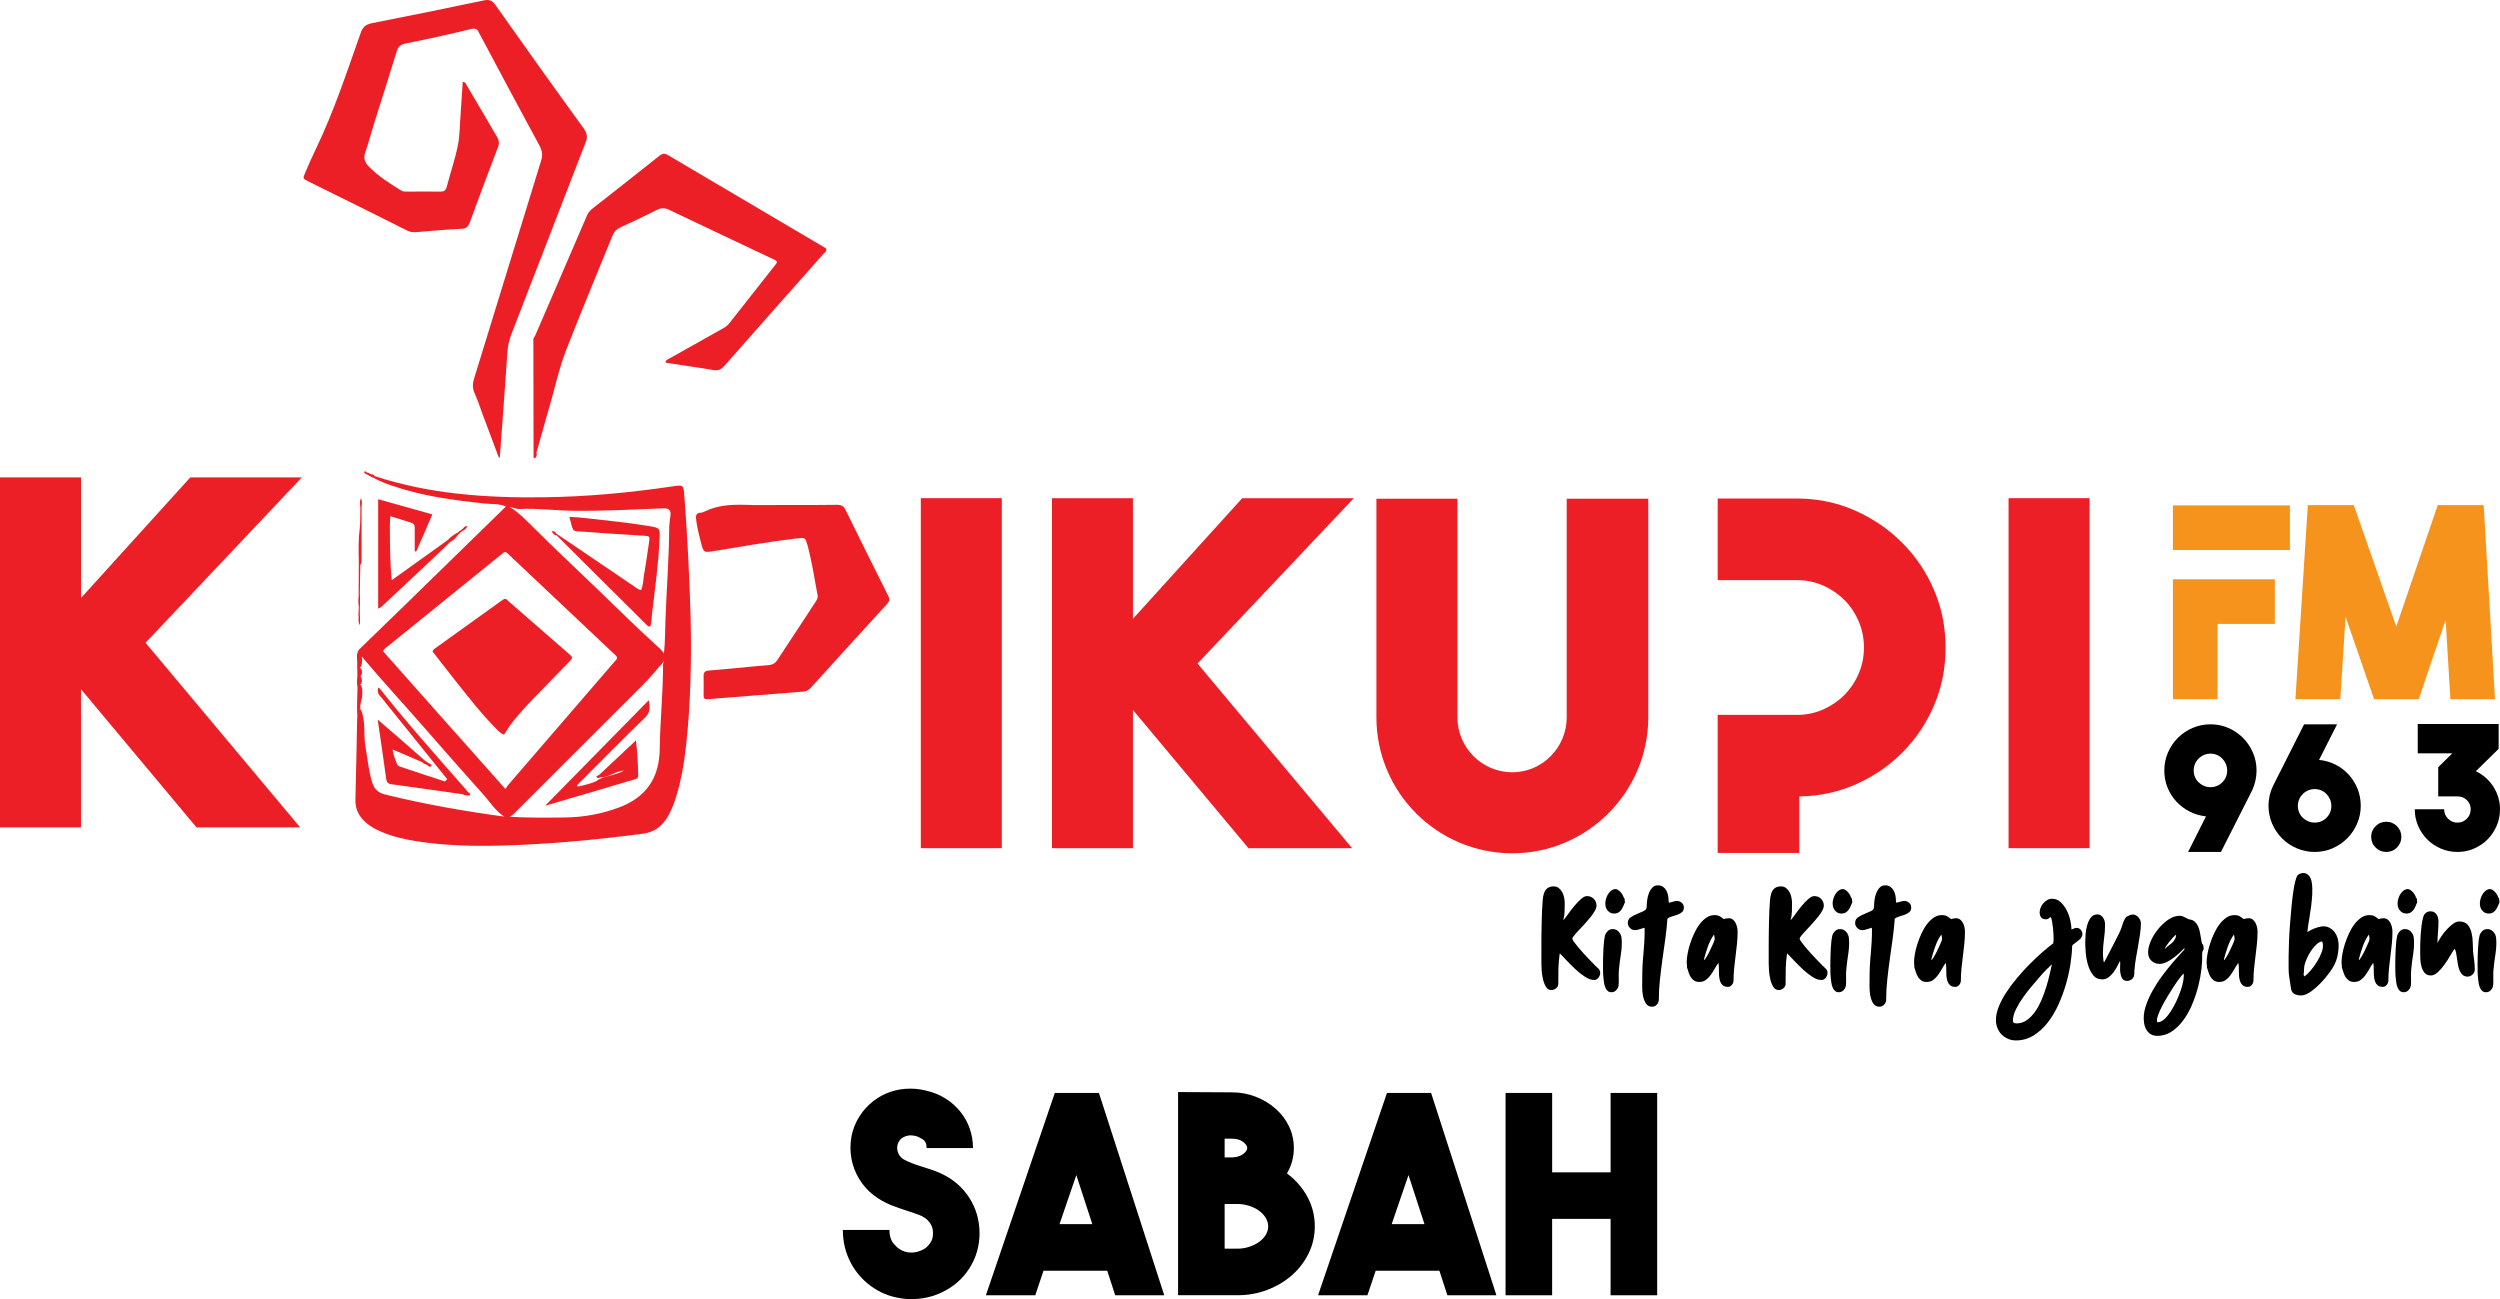 <?xml version="1.0" encoding="utf-8"?>
<!-- Generator: Adobe Illustrator 27.0.1, SVG Export Plug-In . SVG Version: 6.00 Build 0)  -->
<svg version="1.1" id="Layer_1" xmlns="http://www.w3.org/2000/svg" xmlns:xlink="http://www.w3.org/1999/xlink" x="0px" y="0px"
	 viewBox="0 0 1080 561.22" style="enable-background:new 0 0 1080 561.22;" xml:space="preserve">
<style type="text/css">
	.st0{fill:#EC1F26;}
	.st1{fill:#F6931C;}
</style>
<g>
	<g>
		<g>
			<g>
				<g>
					<path class="st0" d="M252.24,55.59c-12.84-17.67-25.52-35.49-38.13-53.31c-1.36-1.96-2.64-2.64-5.06-2.11
						c-16.16,3.4-32.32,6.72-48.55,9.89c-2.49,0.53-3.78,1.59-4.68,4.15c-5.96,16.84-11.55,33.9-19.33,50.06
						c-1.66,3.4-3.17,6.95-4.68,10.42c-1.06,2.42-0.98,2.49,1.28,3.62c14.19,7.02,28.39,14.04,42.51,21.14
						c1.36,0.76,2.72,0.98,4.3,0.83c6.42-0.53,12.84-1.13,19.33-1.43c2.04-0.08,3.02-0.76,3.7-2.72c4-10.87,8-21.67,12.16-32.47
						c0.68-1.74,0.53-3.02-0.38-4.53c-4.38-7.4-8.61-14.8-12.99-22.12c-0.38-0.6-0.53-1.59-1.81-1.66c-0.3,4.53-0.6,9.14-0.91,13.67
						c-0.38,4.61-0.3,9.29-1.21,13.82c-1.21,6.04-3.25,11.85-4.76,17.74c-0.38,1.59-1.06,2.19-2.79,2.19c-4.83-0.08-9.74,0-14.57,0
						c-0.83,0-1.59,0-2.34-0.45c-4.98-3.1-9.97-6.19-14.12-10.5c-1.66-1.74-2.27-3.55-1.43-5.96c1.43-4.15,2.57-8.46,3.85-12.61
						c3.25-10.34,6.57-20.69,9.74-31.03c0.6-2.04,1.59-2.94,3.7-3.4c9.51-1.89,18.95-4,28.39-6.27c1.96-0.45,2.87,0,3.47,1.66
						c0.23,0.38,0.45,0.83,0.68,1.21c8.46,15.86,16.91,31.79,25.52,47.64c1.13,2.11,1.36,3.93,0.68,6.19
						c-9.66,31.33-19.25,62.67-28.92,94c-0.76,2.27-0.91,4.38,0.15,6.64c1.28,2.87,2.27,5.81,3.32,8.76
						c2.42,6.42,4.76,12.76,7.17,19.1c0.3-0.08,0.53-0.08,0.38-0.3c0.3-4.3,0.68-8.68,0.98-12.99c0.83-10.95,1.59-21.9,2.34-32.84
						c0.23-2.57,0.83-4.98,1.74-7.4c10.72-27.56,21.29-55.12,32.01-82.68C253.9,59.29,253.67,57.63,252.24,55.59z"/>
				</g>
				<g>
					<path class="st0" d="M356.96,107.46c-0.08-0.08-0.15-0.15-0.23-0.23c-22.8-13.44-45.6-26.88-68.33-40.32
						c-1.51-0.83-2.42-0.53-3.62,0.45C275.19,75,265.6,82.55,255.94,90.1c-1.06,0.83-1.81,1.74-2.34,2.94
						c-7.47,17.44-15.03,34.81-22.5,52.17c-1.06,1.06-0.6,2.42-0.68,3.55c0,16.08,0.08,32.09,0.08,48.17c0,0.38-0.15,0.98,0.53,1.06
						c0.68-0.53,0.98-1.21,0.83-2.11c-0.08-0.08-0.08-0.15-0.15-0.23c2.19-7.7,4.3-15.4,6.49-22.95c1.96-7.1,3.62-14.35,6.27-21.22
						c6.49-16.69,13.44-33.15,20.16-49.76c0.68-1.59,1.59-2.64,3.17-3.4c5.36-2.42,10.72-4.98,15.93-7.63c1.96-0.98,3.4-0.98,5.44,0
						c14.57,7.02,29.22,13.82,43.79,20.76c0.91,0.45,1.96,0.76,2.64,1.51c0.08,0.6-0.23,0.91-0.53,1.28
						c-6.72,8.53-13.44,17.06-20.16,25.6c-0.83,0.98-1.89,1.66-3.02,2.27c-7.25,4.08-14.5,8.15-21.75,12.23
						c-0.91,0.53-2.11,0.83-2.72,1.96c0.23,0.23,0.38,0.45,0.53,0.45c6.8,1.06,13.52,1.96,20.24,3.1c2.11,0.38,3.4-0.23,4.76-1.81
						c14.19-16.16,28.47-32.24,42.74-48.32C356.28,109.13,357.19,108.6,356.96,107.46z"/>
				</g>
			</g>
			<g>
				<g>
					<path class="st0" d="M383.69,257.34c-6.19-12.31-12.31-24.61-18.35-36.92c-0.83-1.74-1.81-2.34-3.7-2.34
						c-8,0.15-15.93,0.08-23.93,0.08c-5.36,0-10.65,0.15-15.86-0.08c-5.96-0.15-11.78,0.15-17.21,2.79c-0.6,0.3-1.28,0.6-1.96,0.6
						c-1.96,0.15-2.19,1.28-1.96,2.87c0.38,3.25,1.13,6.34,1.96,9.51c1.28,5.06,1.21,4.98,6.49,4.08c11.7-1.89,23.41-4,35.26-5.36
						c3.47-0.38,3.47-0.38,4.45,3.1c1.89,7.02,2.94,14.19,4.3,21.37c0.3,1.36-0.38,2.19-0.98,3.17
						c-5.44,8.31-10.95,16.61-16.38,24.92c-0.91,1.36-2.04,2.04-3.62,2.19c-3.4,0.23-6.72,0.6-10.04,0.91
						c-5.29,0.45-10.57,1.06-15.86,1.43c-1.74,0.15-2.42,0.76-2.34,2.57c0.08,2.72,0,5.51,0,8.31c0,1.21,0.45,1.59,1.66,1.51
						c2.87-0.23,5.74-0.45,8.61-0.68c10.8-0.83,21.67-1.74,32.47-2.57c1.43-0.08,2.57-0.53,3.55-1.66
						c10.95-12.08,21.9-24.16,32.92-36.17C384.29,259.76,384.44,258.85,383.69,257.34z"/>
				</g>
				<g>
					<path class="st0" d="M179.83,238.24c2.27-5.21,4.53-10.5,6.95-16.01c-7.93-2.19-15.55-4.38-23.41-6.57c0,16.01,0,31.49,0,47.27
						c1.21-0.38,1.81-1.21,2.57-1.89c4.3-4,8.61-8,12.91-12.08c5.29-4.91,10.42-9.89,15.63-14.8c1.43-0.76,2.57-1.89,3.47-3.25
						c0,0,0,0,0-0.08c0,0.08,0,0.08,0,0.15c0.23-0.15,0.38-0.38,0.6-0.53c0,0,0-0.08-0.08-0.08c0,0,0,0,0.08,0
						c0.23-0.23,0.45-0.38,0.68-0.6v0.08c0.3-0.23,0.53-0.38,0.68-0.6v-0.08l0.08,0.08c0.83-0.45,1.66-0.83,1.81-2.04
						c-0.98,0.15-1.51,0.53-1.81,1.21h-0.08l0,0c-0.3,0.08-0.6,0.23-0.68,0.68c-0.53,0.08-0.98,0.45-1.28,0.83l0,0
						c-1.66,0.91-3.25,1.89-4.45,3.32l0,0l0,0c-8.08,5.74-16.08,11.48-24.24,17.37c-0.76-4.53-1.13-25.37-0.6-27.63
						c2.64,0.83,5.29,1.66,7.93,2.49c2.57,0.83,2.57,0.83,2.57,3.62c0,3.02,0,6.04,0,9.06C179.37,238.16,179.6,238.24,179.83,238.24
						z M198.1,230.08c0,0,0,0.08,0.08,0.08l0,0C198.1,230.16,198.1,230.08,198.1,230.08L198.1,230.08z"/>
				</g>
				<g>
					<path class="st0" d="M154.99,261.8C154.99,261.8,154.99,261.87,154.99,261.8C154.99,261.87,154.91,261.87,154.99,261.8
						c-0.08,1.43-0.08,2.87-0.15,4.3h0.08c0.08,1.36-0.3,2.72,0.6,4c0-1.36,0-2.72,0-4.08l-0.08-0.08c0-1.28,0-2.72,0-4
						c0-0.08,0.08-0.08,0.08-0.15c0-1.59,0-3.25,0-4.83h-0.08c0.08-4.3,0.15-8.61,0.23-12.99l0,0c0.53-0.6,0.53-1.28,0.53-1.96
						c0-7.7,0-15.4,0-23.1c0.08-1.21,0.38-2.42-0.3-3.62c-0.6,1.21-0.3,2.42-0.3,3.62h0.08v0.08c-0.08,3.17,0.08,6.42-0.3,9.59
						c-0.6,4.45-0.45,8.91-0.38,13.36c0,5.06,0,9.97-0.08,15.03l0.08,0.08C154.76,258.7,154.76,260.21,154.99,261.8z"/>
				</g>
				<g>
					<path class="st0" d="M295.65,214.38c-0.38-4.98-0.3-4.98-5.36-4.23c-18.42,2.72-36.92,4.45-55.57,4.68
						c-24.69,0.3-49.15-1.36-72.86-9.14c0,0,0,0-0.08,0l0.08-0.08c-0.53-0.68-1.28-0.76-2.04-0.91l0,0
						c-0.38-0.45-0.91-0.53-1.36-0.53l-0.08-0.08c-0.23-0.38-0.83-0.76-0.98-0.23c-0.23,0.6,0.53,0.83,1.06,1.06
						c0.45,0.23,0.91,0.45,1.36,0.76v-0.08c0.45,0.3,0.83,0.76,1.43,0.68v0.08c2.72,1.51,5.66,2.64,8.61,3.62
						c12.84,4.38,26.2,6.12,39.64,7.55c3.02,0.3,6.19,0,9.06,1.28c-14.65,14.27-29.22,28.54-43.87,42.81
						c-6.49,6.34-13.06,12.68-19.63,19.03c-1.51,2.11-0.53,4.61-0.76,6.95c0.08,1.36,0.08,2.79,0.08,4.15
						c-0.15,1.59-0.23,3.25,0,4.83c0.08,0,0.08-0.08,0.15-0.08c0,0,0,0.08-0.08,0.08c-0.08,4.38-0.38,8.76-0.08,13.14
						c0.08-0.08,0.08-0.08,0.08-0.15c-0.08,0.15-0.08,0.23-0.15,0.38c-0.23,11.78-0.45,23.56-0.76,35.34
						c-0.15,4.23,1.59,7.63,4.76,10.27c1.89,1.59,4,2.72,6.27,3.7c4.83,2.11,9.89,3.25,15.03,4.08c12.16,1.96,24.39,2.27,36.62,1.96
						c20.61-0.53,41.07-2.49,61.46-5.13c5.36-0.76,8.61-3.47,11.02-7.78c1.28-2.27,2.19-4.61,3.02-7.02
						c2.49-7.63,3.78-15.48,4.68-23.41c1.96-18.12,2.34-36.39,1.96-54.67C297.84,249.64,297.01,232.05,295.65,214.38z
						 M167.75,279.01c16.08-13.06,32.16-26.05,48.25-39.04c2.57-2.11,2.11-1.96,4.38,0.15c14.72,13.89,29.45,27.79,44.09,41.6
						c0.53,0.45,0.98,0.98,1.51,1.43c0.76,0.68,0.76,1.36,0.08,2.04c-0.23,0.23-0.45,0.53-0.68,0.76
						c-15.33,17.74-30.65,35.49-45.98,53.31c-0.3,0.38-0.53,0.83-1.06,1.59c-17.97-20.24-35.49-39.87-52.85-59.5
						C166.01,280.07,166.99,279.61,167.75,279.01z M166.46,343.26c-3.1-0.76-4.76-2.34-5.66-5.21c-1.59-5.13-2.04-10.42-2.94-15.63
						c-0.91-5.21,0.23-10.65-1.89-15.7c-0.23-0.3-0.53-0.45-0.98-0.45l-0.08,0.08v-0.08c0.23,0,0.45,0,0.68,0
						c0.08-0.53,0.08-1.06,0.08-1.59c0.23-0.91,0.23-1.81,0.6-2.72c0.3-1.89,0.53-3.85-0.23-5.74c-0.15-0.23-0.3-0.38-0.45-0.45
						c0.98-0.91,0.83-1.96,0.53-3.02c-0.15-0.23-0.23-0.45-0.38-0.6c0.98-1.36,0.91-2.57-0.3-3.85c0.15-0.08,0.3-0.15,0.45-0.3
						c0.76-1.43,0.53-2.94,0.38-4.38c9.29,11.02,19.1,21.59,28.54,32.47c8,9.14,16.01,18.27,24.09,27.26
						c2.94,3.25,5.21,7.1,8.99,9.44C200.59,350.44,183.38,347.42,166.46,343.26z M285,323.63c-0.15,12.38-5.81,20.76-17.44,25.14
						c-7.63,2.87-15.55,4.3-23.71,4.38c-7.85,0.08-15.78,0.15-23.63-0.3c1.36-0.68,2.27-1.89,3.32-2.87
						c17.82-17.74,35.64-35.64,53.46-53.38c3.32-3.25,6.27-6.8,9.29-10.27c0.15-0.3,0.3-0.6,0.53-0.91
						c-0.15,0.6-0.38,1.21-0.38,1.89C286.44,299.47,285.16,311.55,285,323.63z M289.61,222.84c-0.23,1.96-0.53,3.93-0.53,5.89
						c-0.08,12.91-1.13,25.82-1.59,38.73c-0.15,4.98-0.15,9.97-0.68,14.87c-0.68-1.21-1.74-2.19-2.72-3.02
						c-8.83-8-17.29-16.38-25.82-24.61c-9.14-8.83-18.42-17.44-27.41-26.43c-3.32-3.25-6.64-6.8-10.8-9.36
						c1.51,0.3,2.94,1.06,4.61,0.98c7.63-0.38,15.18,0.68,22.8,0.76c13.06,0.15,26.05-0.53,39.11-1.06
						C289.23,219.51,289.91,220.57,289.61,222.84z"/>
				</g>
				<g>
					<path class="st0" d="M245.59,286.18c2.04-2.04,2.04-2.11-0.08-3.93c-8.38-7.32-16.84-14.72-25.29-22.05
						c-2.11-1.81-1.59-2.11-4.23-0.23c-9.21,6.57-18.35,13.21-27.56,19.78c-0.53,0.38-1.21,0.68-1.59,1.66
						c3.17,4,6.34,8.23,9.66,12.38c5.66,7.1,11.25,14.35,17.67,20.84c1.06,1.06,2.04,2.27,3.62,2.72c3.1-5.36,7.17-9.74,11.17-14.04
						C234.42,297.58,240.08,291.92,245.59,286.18z"/>
				</g>
				<g>
					<path class="st0" d="M280.02,227.21c-9.06-1.51-18.12-2.34-27.18-3.4c-2.27-0.3-4.53-0.38-6.87-0.53
						c1.96,7.32,0.76,5.96,7.32,6.49c8.31,0.68,16.61,1.13,24.92,1.66c2.49,0.15,2.57,0.3,2.19,2.72
						c-0.68,4.53-1.28,9.14-2.11,13.67c-0.45,2.34-0.3,4.83-1.36,7.1c-1.43-0.23-2.34-1.21-3.4-1.89
						c-11.1-7.55-22.2-15.03-33.3-22.58c-0.38-0.83-0.91-1.13-1.96-0.91c0.68,0.83,1.06,1.59,1.96,1.81c0-0.08,0-0.15,0-0.23
						c0.08,0.08,0.15,0.08,0.23,0.15c13.06,12.99,26.05,25.97,39.11,38.88c0.3,0.3,0.6,0.68,1.36,0.45c0.6-1.66,0.53-3.7,0.76-5.59
						c1.28-10.65,2.72-21.29,3.25-32.01C285.16,228.04,285.08,228.04,280.02,227.21z"/>
				</g>
				<g>
					<path class="st0" d="M235.62,347.95c0.38,0.15,1.06-0.23,1.81-0.45c6.12-1.81,12.16-3.55,18.27-5.36
						c5.96-1.74,11.93-3.55,17.89-5.29c0.98-0.3,2.11-0.38,2.11-1.81c-0.08-4.91-0.3-9.82-0.98-15.18
						c-5.51,5.21-10.65,9.97-15.78,14.8c-0.45,0.3-0.91,0.53-1.36,0.76c0.6,1.06,1.21,0.76,1.81,0.3c0.08,0,0.15,0.08,0.23,0.08
						c3.32,0.08,5.96-2.57,9.97-2.94c-1.74,1.13-3.17,1.28-4.38,1.74c-2.57,0.91-5.36,1.06-7.63,2.87
						c-2.42,1.06-4.91,1.66-7.47,2.27l0,0c-0.3-0.08-0.6-0.08-0.98-0.23c0.76-0.91,1.51-1.74,2.34-2.49
						c9.06-9.06,18.05-18.2,27.26-27.11c2.19-2.19,2.19-4.38,1.51-7.4C265.15,317.9,250.35,333,235.62,347.95z"/>
				</g>
				<g>
					<path class="st0" d="M202.18,342.21c-0.3-0.3-0.53-0.68-0.83-1.06c-12.61-14.42-25.44-28.69-37.3-43.72
						c-0.08-0.15-0.38-0.23-0.68-0.38c-0.3,1.28-0.23,2.42,0.68,3.47c1.13,1.21,2.11,2.49,3.1,3.78
						c8.68,10.72,17.37,21.52,26.05,32.32c-0.38,0.38-0.68,0.68-0.98,0.98c-6.34-2.04-12.61-4.15-18.95-6.27
						c-0.6-0.23-1.36-0.38-1.66-1.06c-0.76-2.04-1.81-4.08-1.96-6.49c4.38,1.89,8.61,3.7,12.84,5.51c0.53,0.76,1.51,0.83,2.27,1.36
						h0.08c0.45,0.53,1.06,0.91,1.51,0.23c0.3-0.45-0.38-0.91-0.91-1.06v0.08c-0.68-0.45-1.36-0.98-2.04-1.43l0,0l0,0
						c-3.32-2.87-6.57-5.81-9.89-8.68c-3.25-2.79-6.49-5.59-10.34-8.91c1.36,9.21,2.57,17.52,3.7,25.82
						c0.23,1.36,0.91,1.96,2.27,2.11c2.79,0.3,5.51,0.76,8.23,1.13c7.55,1.06,15.03,2.11,22.58,3.17c0.53,0.45,1.21,0.53,1.89,0.53
						c0.45,0.08,1.06,0.23,1.21-0.23C203.23,342.81,202.7,342.43,202.18,342.21z"/>
				</g>
			</g>
		</g>
		<g>
			<g>
				<polygon class="st1" points="963.56,237.6 989.23,237.6 989.23,218.32 938.7,218.32 938.7,237.6 957.98,237.6 				"/>
			</g>
			<g>
				<polygon class="st1" points="938.7,250.26 938.7,302.04 957.98,302.04 957.98,269.53 982.73,269.53 982.73,250.26 
					963.56,250.26 957.98,250.26 				"/>
			</g>
			<g>
				<path class="st1" d="M1053.1,218.21h19.85l4.9,83.83h-19.28l-2.05-34.22l-11.63,34.22h-19.28l-12.32-35.59l-2.28,35.59h-19.39
					l5.36-83.83h19.85l18.36,52.47L1053.1,218.21z"/>
			</g>
		</g>
		<g>
			<path d="M952.99,352.66c-2.5-0.25-4.85-0.94-7.05-2.06c-2.2-1.13-4.11-2.56-5.74-4.31c-1.63-1.75-2.9-3.78-3.83-6.08
				c-0.93-2.3-1.39-4.75-1.39-7.35c0-2.75,0.53-5.34,1.58-7.76c1.05-2.43,2.48-4.54,4.28-6.34c1.8-1.8,3.91-3.23,6.34-4.28
				c2.43-1.05,5.01-1.58,7.76-1.58c2.75,0,5.33,0.53,7.73,1.58s4.5,2.48,6.3,4.28c1.8,1.8,3.23,3.91,4.28,6.34
				c1.05,2.43,1.58,5.01,1.58,7.76c0,2.95-0.63,5.8-1.88,8.55l-13.5,26.63h-14.18L952.99,352.66z M954.94,325.58
				c-1,0-1.94,0.19-2.81,0.56c-0.88,0.37-1.65,0.9-2.33,1.58c-0.67,0.68-1.2,1.45-1.57,2.33c-0.38,0.88-0.56,1.81-0.56,2.81
				c0,1,0.19,1.94,0.56,2.81c0.37,0.88,0.9,1.64,1.57,2.29c0.68,0.65,1.45,1.16,2.33,1.54c0.87,0.37,1.81,0.56,2.81,0.56
				c2,0,3.7-0.7,5.1-2.1c1.4-1.4,2.1-3.1,2.1-5.1c0-1-0.19-1.94-0.56-2.81c-0.38-0.87-0.89-1.65-1.54-2.33
				c-0.65-0.68-1.41-1.2-2.29-1.58C956.88,325.77,955.94,325.58,954.94,325.58z"/>
			<path d="M1001.83,328.28c2.55,0.25,4.91,0.93,7.09,2.03c2.18,1.1,4.08,2.54,5.7,4.31c1.62,1.78,2.9,3.81,3.83,6.11
				c0.92,2.3,1.39,4.75,1.39,7.35c0,2.75-0.53,5.34-1.58,7.76c-1.05,2.43-2.48,4.54-4.28,6.34c-1.8,1.8-3.9,3.23-6.3,4.28
				c-2.4,1.05-4.98,1.58-7.73,1.58c-2.75,0-5.34-0.53-7.76-1.58c-2.43-1.05-4.54-2.48-6.34-4.28c-1.8-1.8-3.23-3.91-4.28-6.34
				c-1.05-2.43-1.58-5.01-1.58-7.76c0-3,0.65-5.85,1.95-8.55l13.43-26.63h14.25L1001.83,328.28z M999.95,355.36c2,0,3.7-0.7,5.1-2.1
				c1.4-1.4,2.1-3.1,2.1-5.1c0-1-0.19-1.94-0.56-2.81c-0.38-0.87-0.89-1.65-1.54-2.33c-0.65-0.68-1.41-1.2-2.29-1.58
				c-0.88-0.37-1.81-0.56-2.81-0.56c-1,0-1.94,0.19-2.81,0.56c-0.88,0.38-1.65,0.9-2.33,1.58c-0.68,0.68-1.2,1.45-1.58,2.33
				c-0.38,0.88-0.56,1.81-0.56,2.81c0,1,0.19,1.94,0.56,2.81c0.37,0.88,0.9,1.64,1.58,2.29c0.67,0.65,1.45,1.16,2.33,1.54
				C998.01,355.18,998.95,355.36,999.95,355.36z"/>
			<path d="M1037.39,361.52c0,1.8-0.64,3.34-1.91,4.61c-1.28,1.28-2.81,1.91-4.61,1.91c-1.8,0-3.34-0.64-4.61-1.91
				c-1.28-1.28-1.91-2.81-1.91-4.61c0-1.8,0.64-3.34,1.91-4.61c1.28-1.28,2.81-1.91,4.61-1.91c1.8,0,3.34,0.64,4.61,1.91
				C1036.75,358.18,1037.39,359.72,1037.39,361.52z"/>
			<path d="M1069.57,333.16c1.55,0.75,2.96,1.69,4.24,2.81c1.28,1.13,2.38,2.4,3.3,3.83c0.92,1.43,1.64,2.96,2.14,4.61
				c0.5,1.65,0.75,3.38,0.75,5.18c0,2.55-0.49,4.95-1.46,7.2c-0.98,2.25-2.29,4.2-3.94,5.85s-3.59,2.96-5.81,3.94
				c-2.23,0.98-4.61,1.46-7.16,1.46c-2.55,0-4.95-0.49-7.2-1.46c-2.25-0.98-4.2-2.29-5.85-3.94c-1.65-1.65-2.96-3.6-3.94-5.85
				c-0.98-2.25-1.46-4.65-1.46-7.2h12.68c0,1.6,0.56,2.96,1.69,4.09c1.13,1.13,2.49,1.69,4.09,1.69c1.6,0,2.95-0.56,4.05-1.69
				c1.1-1.13,1.65-2.49,1.65-4.09c0-1.55-0.55-2.86-1.65-3.94c-1.1-1.07-2.45-1.61-4.05-1.61h-8.33v-12.6l6.08-6h-14.93v-12.68
				h34.96v10.73L1069.57,333.16z"/>
		</g>
		<g>
			<path d="M673.91,411.91l-0.12,0.06c-0.32,2.19-0.51,4.36-0.55,6.5c-0.04,2.15-0.06,4.31-0.06,6.5c0,0.77-0.31,1.42-0.94,1.94
				c-0.63,0.53-1.31,0.79-2.04,0.79c-1.01,0-1.8-0.48-2.37-1.43c-0.57-0.95-0.99-2.06-1.28-3.31c-0.28-1.26-0.47-2.52-0.55-3.8
				c-0.08-1.28-0.12-2.26-0.12-2.95V411c0-0.65,0-1.62,0-2.92c0-1.3,0.01-2.74,0.03-4.35c0.02-1.6,0.05-3.29,0.09-5.07
				c0.04-1.78,0.09-3.48,0.15-5.1c0.06-1.62,0.15-3.09,0.27-4.41c0.12-1.32,0.28-2.3,0.49-2.95c0.61-2.19,2.03-3.28,4.25-3.28
				c0.89,0,1.64,0.24,2.25,0.73c0.61,0.49,1.1,1.09,1.49,1.82c0.38,0.73,0.66,1.51,0.82,2.34c0.16,0.83,0.24,1.61,0.24,2.34
				c0,1.05-0.02,2.25-0.06,3.59c-0.04,1.34-0.22,2.51-0.55,3.52l0.12,0.12c0.53-0.57,1.19-1.43,2.01-2.58
				c0.81-1.15,1.69-2.3,2.64-3.43c0.95-1.13,1.9-2.13,2.86-2.98c0.95-0.85,1.81-1.28,2.58-1.28c1.17,0,2.16,0.39,2.95,1.18
				c0.79,0.79,1.18,1.77,1.18,2.95c0,0.65-0.25,1.42-0.76,2.31c-0.51,0.89-1.15,1.82-1.94,2.8c-0.79,0.97-1.63,1.94-2.52,2.92
				c-0.89,0.97-1.73,1.87-2.52,2.7c-0.79,0.83-1.44,1.56-1.94,2.19c-0.51,0.63-0.76,1.06-0.76,1.31c0,0.28,0.24,0.76,0.73,1.43
				c0.49,0.67,1.09,1.45,1.82,2.34c0.73,0.89,1.55,1.82,2.46,2.8c0.91,0.97,1.78,1.89,2.61,2.77c0.83,0.87,1.58,1.64,2.25,2.31
				c0.67,0.67,1.14,1.12,1.43,1.37c0.49,0.49,0.73,1.09,0.73,1.82c0,0.69-0.24,1.37-0.73,2.04c-0.49,0.67-1.11,1-1.88,1
				c-1.22,0-2.51-0.45-3.89-1.34c-1.38-0.89-2.73-1.95-4.07-3.19c-1.34-1.24-2.6-2.49-3.8-3.77
				C675.72,413.77,674.72,412.73,673.91,411.91z"/>
			<path d="M692.74,422.91l-0.06-0.73c-0.08-0.53-0.13-1.28-0.15-2.25c-0.02-0.97-0.03-2.05-0.03-3.22c0-1.17,0.02-2.4,0.06-3.68
				c0.04-1.28,0.09-2.49,0.15-3.65c0.06-1.15,0.15-2.2,0.27-3.13c0.12-0.93,0.24-1.62,0.36-2.07c0.2-0.69,0.57-1.31,1.09-1.85
				c0.53-0.55,1.15-0.86,1.88-0.94c1.13-0.12,2.09,0.21,2.86,1c0.77,0.79,1.22,1.71,1.34,2.77c0.2,2.15,0.11,4.46-0.27,6.93
				c-0.39,2.47-0.68,4.82-0.88,7.05c-0.08,1.09-0.1,2.19-0.06,3.28c0.04,1.09,0.02,2.17-0.06,3.22c-0.08,0.32-0.15,0.61-0.21,0.85
				c-0.06,0.24-0.19,0.49-0.4,0.73c-0.24,0.36-0.54,0.68-0.88,0.94c-0.34,0.26-0.76,0.41-1.25,0.46c-0.77,0.08-1.39-0.06-1.85-0.43
				c-0.47-0.36-0.83-0.85-1.09-1.46c-0.26-0.61-0.46-1.26-0.58-1.94C692.87,424.11,692.78,423.48,692.74,422.91z M701.98,389.79
				c-0.24,0.53-0.48,1.06-0.7,1.61c-0.22,0.55-0.49,1.04-0.79,1.49c-0.3,0.45-0.67,0.83-1.09,1.15c-0.43,0.32-1,0.53-1.73,0.61
				c-1.18,0.08-2.14-0.25-2.89-1c-0.75-0.75-1.17-1.65-1.25-2.7c-0.08-0.61-0.04-1.3,0.12-2.07c0.16-0.77,0.43-1.5,0.79-2.19
				c0.36-0.69,0.83-1.28,1.4-1.76c0.57-0.49,1.19-0.77,1.88-0.85c0.36-0.04,0.75,0.06,1.15,0.3c0.4,0.24,0.79,0.56,1.15,0.94
				c0.36,0.39,0.67,0.79,0.91,1.22s0.4,0.8,0.49,1.12l0.36,0.43L701.98,389.79z"/>
			<path d="M721.06,389.98c0.16-0.04,0.4-0.1,0.7-0.18c0.3-0.08,0.63-0.17,0.97-0.27c0.34-0.1,0.67-0.18,0.97-0.24
				c0.3-0.06,0.52-0.09,0.64-0.09c0.81,0,1.53,0.26,2.16,0.79c0.63,0.53,0.94,1.22,0.94,2.07s-0.27,1.51-0.82,1.98
				c-0.55,0.47-1.21,0.84-1.98,1.12c-0.77,0.28-1.56,0.54-2.37,0.76c-0.81,0.22-1.46,0.54-1.94,0.94c-0.2,2.88-0.51,5.76-0.91,8.66
				c-0.41,2.9-0.81,5.8-1.22,8.72c-0.41,2.92-0.77,5.84-1.09,8.78c-0.33,2.94-0.49,5.86-0.49,8.78c0,0.81-0.28,1.53-0.85,2.16
				c-0.57,0.63-1.26,0.94-2.07,0.94c-1.22,0-2.13-0.5-2.73-1.49c-0.61-0.99-1.02-2.16-1.25-3.49c-0.22-1.34-0.33-2.7-0.3-4.1
				c0.02-1.4,0.03-2.52,0.03-3.37c0-3.52,0.17-7.02,0.52-10.48c0.34-3.46,0.52-6.96,0.52-10.48l-0.06-0.73
				c-0.24,0.08-0.56,0.18-0.94,0.3c-0.39,0.12-0.77,0.24-1.15,0.36c-0.39,0.12-0.75,0.22-1.09,0.3c-0.34,0.08-0.64,0.12-0.88,0.12
				c-0.85,0-1.59-0.31-2.22-0.94c-0.63-0.63-0.94-1.35-0.94-2.16c0-1.09,0.43-1.92,1.28-2.49c0.85-0.57,1.78-1.05,2.8-1.46
				c1.01-0.4,1.94-0.81,2.8-1.22c0.85-0.4,1.28-1.01,1.28-1.82c0-0.73,0.06-1.63,0.18-2.7c0.12-1.07,0.36-2.1,0.73-3.07
				c0.36-0.97,0.86-1.8,1.49-2.49c0.63-0.69,1.43-1.03,2.4-1.03c0.93,0,1.7,0.22,2.31,0.67c0.61,0.45,1.08,1,1.43,1.67
				c0.34,0.67,0.59,1.41,0.73,2.22c0.14,0.81,0.21,1.58,0.21,2.31C720.82,389.51,720.9,389.73,721.06,389.98z"/>
			<path d="M740.69,395.32c0.89,0,1.61,0.15,2.16,0.46s1.14,0.72,1.79,1.25c0.32-0.08,0.68-0.16,1.06-0.24
				c0.38-0.08,0.74-0.12,1.06-0.12c0.73,0,1.34,0.19,1.82,0.58c0.49,0.39,0.88,0.87,1.19,1.46c0.3,0.59,0.53,1.22,0.67,1.88
				c0.14,0.67,0.21,1.29,0.21,1.85c0,1.78-0.09,3.55-0.27,5.29c-0.18,1.74-0.39,3.49-0.61,5.26c-0.22,1.76-0.43,3.52-0.61,5.29
				s-0.27,3.52-0.27,5.26c0,0.69-0.23,1.33-0.7,1.91c-0.47,0.59-1.04,0.88-1.73,0.88c-0.97,0-1.72-0.24-2.25-0.73
				c-0.53-0.49-0.91-1.09-1.15-1.82c-0.24-0.73-0.39-1.53-0.43-2.4c-0.04-0.87-0.06-1.67-0.06-2.4c0-0.45-0.01-0.94-0.03-1.49
				c-0.02-0.55-0.07-1.04-0.15-1.49h-0.06c-0.53,0.69-1.05,1.51-1.58,2.46c-0.53,0.95-1.09,1.85-1.7,2.7s-1.31,1.57-2.1,2.16
				c-0.79,0.59-1.73,0.88-2.83,0.88c-0.93,0-1.69-0.2-2.28-0.61c-0.59-0.4-1.07-0.91-1.46-1.52c-0.39-0.61-0.69-1.29-0.91-2.04
				c-0.22-0.75-0.46-1.47-0.7-2.16c0.04-0.36,0.03-0.72-0.03-1.06c-0.06-0.34-0.09-0.7-0.09-1.06c0-1.01,0.12-2.22,0.36-3.62
				c0.24-1.4,0.61-2.85,1.09-4.35c0.49-1.5,1.07-3,1.76-4.5c0.69-1.5,1.48-2.84,2.37-4.01c0.89-1.17,1.87-2.13,2.95-2.86
				C738.27,395.69,739.44,395.32,740.69,395.32z M740.75,405.72c0-0.32-0.03-0.66-0.09-1c-0.06-0.34-0.13-0.68-0.21-1
				c-1.05,1.46-1.92,3.16-2.61,5.1c-0.69,1.94-1.26,3.79-1.7,5.53l0.06,0.43c0.2-0.12,0.56-0.61,1.06-1.46
				c0.51-0.85,1.01-1.8,1.52-2.86c0.51-1.05,0.96-2.05,1.37-2.98C740.55,406.55,740.75,405.96,740.75,405.72z"/>
			<path d="M772.11,411.91l-0.12,0.06c-0.32,2.19-0.51,4.36-0.55,6.5c-0.04,2.15-0.06,4.31-0.06,6.5c0,0.77-0.31,1.42-0.94,1.94
				c-0.63,0.53-1.31,0.79-2.04,0.79c-1.01,0-1.8-0.48-2.37-1.43c-0.57-0.95-0.99-2.06-1.28-3.31c-0.28-1.26-0.47-2.52-0.55-3.8
				c-0.08-1.28-0.12-2.26-0.12-2.95V411c0-0.65,0-1.62,0-2.92c0-1.3,0.01-2.74,0.03-4.35c0.02-1.6,0.05-3.29,0.09-5.07
				c0.04-1.78,0.09-3.48,0.15-5.1c0.06-1.62,0.15-3.09,0.27-4.41c0.12-1.32,0.28-2.3,0.49-2.95c0.61-2.19,2.03-3.28,4.25-3.28
				c0.89,0,1.64,0.24,2.25,0.73c0.61,0.49,1.1,1.09,1.49,1.82c0.38,0.73,0.66,1.51,0.82,2.34c0.16,0.83,0.24,1.61,0.24,2.34
				c0,1.05-0.02,2.25-0.06,3.59c-0.04,1.34-0.22,2.51-0.55,3.52l0.12,0.12c0.53-0.57,1.19-1.43,2.01-2.58
				c0.81-1.15,1.69-2.3,2.64-3.43c0.95-1.13,1.9-2.13,2.86-2.98c0.95-0.85,1.81-1.28,2.58-1.28c1.17,0,2.16,0.39,2.95,1.18
				c0.79,0.79,1.18,1.77,1.18,2.95c0,0.65-0.25,1.42-0.76,2.31c-0.51,0.89-1.15,1.82-1.94,2.8c-0.79,0.97-1.63,1.94-2.52,2.92
				c-0.89,0.97-1.73,1.87-2.52,2.7c-0.79,0.83-1.44,1.56-1.94,2.19c-0.51,0.63-0.76,1.06-0.76,1.31c0,0.28,0.24,0.76,0.73,1.43
				c0.49,0.67,1.09,1.45,1.82,2.34c0.73,0.89,1.55,1.82,2.46,2.8c0.91,0.97,1.78,1.89,2.61,2.77c0.83,0.87,1.58,1.64,2.25,2.31
				c0.67,0.67,1.14,1.12,1.43,1.37c0.49,0.49,0.73,1.09,0.73,1.82c0,0.69-0.24,1.37-0.73,2.04c-0.49,0.67-1.11,1-1.88,1
				c-1.22,0-2.51-0.45-3.89-1.34c-1.38-0.89-2.73-1.95-4.07-3.19c-1.34-1.24-2.6-2.49-3.8-3.77
				C773.92,413.77,772.92,412.73,772.11,411.91z"/>
			<path d="M790.95,422.91l-0.06-0.73c-0.08-0.53-0.13-1.28-0.15-2.25c-0.02-0.97-0.03-2.05-0.03-3.22c0-1.17,0.02-2.4,0.06-3.68
				c0.04-1.28,0.09-2.49,0.15-3.65c0.06-1.15,0.15-2.2,0.27-3.13c0.12-0.93,0.24-1.62,0.36-2.07c0.2-0.69,0.57-1.31,1.09-1.85
				c0.53-0.55,1.15-0.86,1.88-0.94c1.13-0.12,2.09,0.21,2.86,1c0.77,0.79,1.22,1.71,1.34,2.77c0.2,2.15,0.11,4.46-0.27,6.93
				c-0.39,2.47-0.68,4.82-0.88,7.05c-0.08,1.09-0.1,2.19-0.06,3.28c0.04,1.09,0.02,2.17-0.06,3.22c-0.08,0.32-0.15,0.61-0.21,0.85
				c-0.06,0.24-0.19,0.49-0.4,0.73c-0.24,0.36-0.54,0.68-0.88,0.94c-0.35,0.26-0.76,0.41-1.25,0.46c-0.77,0.08-1.39-0.06-1.85-0.43
				c-0.47-0.36-0.83-0.85-1.09-1.46c-0.26-0.61-0.46-1.26-0.58-1.94C791.07,424.11,790.99,423.48,790.95,422.91z M800.19,389.79
				c-0.24,0.53-0.48,1.06-0.7,1.61c-0.22,0.55-0.49,1.04-0.79,1.49c-0.3,0.45-0.67,0.83-1.09,1.15c-0.43,0.32-1,0.53-1.73,0.61
				c-1.18,0.08-2.14-0.25-2.89-1c-0.75-0.75-1.17-1.65-1.25-2.7c-0.08-0.61-0.04-1.3,0.12-2.07c0.16-0.77,0.43-1.5,0.79-2.19
				c0.36-0.69,0.83-1.28,1.4-1.76c0.57-0.49,1.19-0.77,1.88-0.85c0.36-0.04,0.75,0.06,1.15,0.3c0.4,0.24,0.79,0.56,1.15,0.94
				c0.36,0.39,0.67,0.79,0.91,1.22s0.4,0.8,0.49,1.12l0.36,0.43L800.19,389.79z"/>
			<path d="M819.27,389.98c0.16-0.04,0.4-0.1,0.7-0.18c0.3-0.08,0.63-0.17,0.97-0.27c0.34-0.1,0.67-0.18,0.97-0.24
				c0.3-0.06,0.52-0.09,0.64-0.09c0.81,0,1.53,0.26,2.16,0.79c0.63,0.53,0.94,1.22,0.94,2.07s-0.27,1.51-0.82,1.98
				c-0.55,0.47-1.21,0.84-1.98,1.12c-0.77,0.28-1.56,0.54-2.37,0.76c-0.81,0.22-1.46,0.54-1.94,0.94c-0.2,2.88-0.51,5.76-0.91,8.66
				c-0.41,2.9-0.81,5.8-1.22,8.72c-0.41,2.92-0.77,5.84-1.09,8.78c-0.33,2.94-0.49,5.86-0.49,8.78c0,0.81-0.28,1.53-0.85,2.16
				c-0.57,0.63-1.26,0.94-2.07,0.94c-1.22,0-2.13-0.5-2.73-1.49c-0.61-0.99-1.02-2.16-1.25-3.49c-0.22-1.34-0.33-2.7-0.3-4.1
				c0.02-1.4,0.03-2.52,0.03-3.37c0-3.52,0.17-7.02,0.52-10.48c0.34-3.46,0.52-6.96,0.52-10.48l-0.06-0.73
				c-0.24,0.08-0.56,0.18-0.94,0.3c-0.39,0.12-0.77,0.24-1.15,0.36c-0.39,0.12-0.75,0.22-1.09,0.3c-0.34,0.08-0.64,0.12-0.88,0.12
				c-0.85,0-1.59-0.31-2.22-0.94c-0.63-0.63-0.94-1.35-0.94-2.16c0-1.09,0.43-1.92,1.28-2.49c0.85-0.57,1.78-1.05,2.8-1.46
				c1.01-0.4,1.94-0.81,2.8-1.22c0.85-0.4,1.28-1.01,1.28-1.82c0-0.73,0.06-1.63,0.18-2.7c0.12-1.07,0.36-2.1,0.73-3.07
				c0.36-0.97,0.86-1.8,1.49-2.49c0.63-0.69,1.43-1.03,2.4-1.03c0.93,0,1.7,0.22,2.31,0.67c0.61,0.45,1.08,1,1.43,1.67
				c0.34,0.67,0.59,1.41,0.73,2.22c0.14,0.81,0.21,1.58,0.21,2.31C819.03,389.51,819.11,389.73,819.27,389.98z"/>
			<path d="M838.9,395.32c0.89,0,1.61,0.15,2.16,0.46s1.14,0.72,1.79,1.25c0.32-0.08,0.68-0.16,1.06-0.24
				c0.39-0.08,0.74-0.12,1.06-0.12c0.73,0,1.34,0.19,1.82,0.58c0.49,0.39,0.88,0.87,1.19,1.46c0.3,0.59,0.53,1.22,0.67,1.88
				c0.14,0.67,0.21,1.29,0.21,1.85c0,1.78-0.09,3.55-0.27,5.29c-0.18,1.74-0.39,3.49-0.61,5.26c-0.22,1.76-0.43,3.52-0.61,5.29
				s-0.27,3.52-0.27,5.26c0,0.69-0.23,1.33-0.7,1.91c-0.47,0.59-1.04,0.88-1.73,0.88c-0.97,0-1.72-0.24-2.25-0.73
				c-0.53-0.49-0.91-1.09-1.15-1.82c-0.24-0.73-0.39-1.53-0.43-2.4c-0.04-0.87-0.06-1.67-0.06-2.4c0-0.45-0.01-0.94-0.03-1.49
				c-0.02-0.55-0.07-1.04-0.15-1.49h-0.06c-0.53,0.69-1.05,1.51-1.58,2.46c-0.53,0.95-1.09,1.85-1.7,2.7s-1.31,1.57-2.1,2.16
				c-0.79,0.59-1.73,0.88-2.83,0.88c-0.93,0-1.69-0.2-2.28-0.61c-0.59-0.4-1.07-0.91-1.46-1.52c-0.39-0.61-0.69-1.29-0.91-2.04
				c-0.22-0.75-0.46-1.47-0.7-2.16c0.04-0.36,0.03-0.72-0.03-1.06c-0.06-0.34-0.09-0.7-0.09-1.06c0-1.01,0.12-2.22,0.36-3.62
				c0.24-1.4,0.61-2.85,1.09-4.35c0.49-1.5,1.07-3,1.76-4.5c0.69-1.5,1.48-2.84,2.37-4.01c0.89-1.17,1.87-2.13,2.95-2.86
				C836.48,395.69,837.64,395.32,838.9,395.32z M838.96,405.72c0-0.32-0.03-0.66-0.09-1c-0.06-0.34-0.13-0.68-0.21-1
				c-1.05,1.46-1.92,3.16-2.61,5.1c-0.69,1.94-1.26,3.79-1.7,5.53l0.06,0.43c0.2-0.12,0.56-0.61,1.06-1.46
				c0.51-0.85,1.01-1.8,1.52-2.86c0.51-1.05,0.96-2.05,1.37-2.98C838.76,406.55,838.96,405.96,838.96,405.72z"/>
			<path d="M887.15,405.53c0-0.57-0.02-1.28-0.06-2.13c-0.04-0.85-0.11-1.72-0.21-2.61c-0.1-0.89-0.22-1.74-0.36-2.55
				c-0.14-0.81-0.31-1.48-0.52-2.01l-0.55,0.18c-0.49,0.49-1.01,0.73-1.58,0.73c-0.93,0-1.62-0.27-2.07-0.82
				c-0.45-0.55-0.67-1.27-0.67-2.16c0-0.69,0.14-1.38,0.43-2.07c0.28-0.69,0.67-1.32,1.15-1.88c0.49-0.57,1.05-1.03,1.7-1.4
				c0.65-0.36,1.34-0.55,2.07-0.55c1.42,0,2.64,0.48,3.68,1.43c1.03,0.95,1.9,2.12,2.61,3.49c0.71,1.38,1.24,2.83,1.58,4.35
				c0.34,1.52,0.52,2.85,0.52,3.98c0.36-0.08,0.73-0.21,1.09-0.4c0.36-0.18,0.75-0.27,1.15-0.27c0.69,0,1.28,0.27,1.76,0.82
				c0.49,0.55,0.73,1.15,0.73,1.79c0,0.57-0.08,0.94-0.24,1.12c-0.16,0.18-0.34,0.5-0.55,0.94c-0.57,0.41-1.11,0.84-1.64,1.31
				c-0.53,0.47-1.07,0.88-1.64,1.25l-0.36,0.55c-0.04,2.19-0.27,4.72-0.7,7.6c-0.43,2.88-1.07,5.82-1.94,8.84
				c-0.87,3.02-1.97,5.99-3.28,8.9c-1.32,2.92-2.87,5.52-4.65,7.81c-1.78,2.29-3.82,4.14-6.11,5.56c-2.29,1.42-4.81,2.13-7.57,2.13
				c-1.26,0-2.42-0.23-3.49-0.7c-1.07-0.47-2-1.09-2.76-1.88c-0.77-0.79-1.37-1.73-1.79-2.83c-0.43-1.09-0.64-2.25-0.64-3.46
				c0-1.78,0.42-3.71,1.25-5.77c0.83-2.07,1.93-4.14,3.31-6.23c1.38-2.09,2.95-4.17,4.71-6.26c1.76-2.09,3.55-4.05,5.38-5.89
				c1.82-1.84,3.62-3.53,5.38-5.07c1.76-1.54,3.33-2.82,4.71-3.83c0.08-0.32,0.13-0.66,0.15-1
				C887.14,406.19,887.15,405.86,887.15,405.53z M886.42,416.65c-0.12,0.04-0.4,0.27-0.82,0.7s-0.9,0.89-1.43,1.4
				c-0.53,0.51-1.01,1-1.46,1.49c-0.45,0.49-0.73,0.81-0.85,0.97c-1.01,1.22-2.22,2.62-3.62,4.22c-1.4,1.6-2.73,3.29-4.01,5.07
				c-1.28,1.78-2.37,3.58-3.28,5.38c-0.91,1.8-1.37,3.51-1.37,5.14c0,0.45,0.16,0.74,0.49,0.88c0.32,0.14,0.69,0.21,1.09,0.21
				c1.62,0,3.09-0.47,4.41-1.4c1.32-0.93,2.5-2.14,3.56-3.62c1.05-1.48,1.98-3.15,2.76-5.01c0.79-1.86,1.48-3.74,2.07-5.62
				c0.59-1.88,1.07-3.69,1.46-5.41C885.8,419.34,886.14,417.87,886.42,416.65z"/>
			<path d="M915.77,415.26c-0.36,0.73-0.78,1.54-1.25,2.43c-0.47,0.89-1.01,1.74-1.64,2.55c-0.63,0.81-1.34,1.49-2.13,2.04
				c-0.79,0.55-1.65,0.82-2.58,0.82c-1.66,0-2.98-0.62-3.95-1.85c-0.97-1.24-1.71-2.72-2.22-4.47c-0.51-1.74-0.83-3.52-0.97-5.35
				c-0.14-1.82-0.21-3.32-0.21-4.5c0-0.89,0.05-2.01,0.15-3.34c0.1-1.34,0.33-2.64,0.7-3.92s0.89-2.37,1.58-3.28
				c0.69-0.91,1.64-1.37,2.86-1.37c0.53,0,0.99,0.13,1.4,0.4c0.4,0.26,0.75,0.61,1.03,1.03c0.28,0.43,0.5,0.89,0.64,1.4
				c0.14,0.51,0.21,0.98,0.21,1.43c0,2.15-0.15,4.27-0.46,6.38c-0.3,2.11-0.46,4.21-0.46,6.32c0,0.57,0.03,1.15,0.09,1.73
				c0.06,0.59,0.13,1.16,0.21,1.73l0.18,0.18l0.18-0.12c1.05-2.07,2.12-4.11,3.19-6.14c1.07-2.03,2.12-4.07,3.13-6.14
				c0.57-1.13,1.05-2.38,1.46-3.74c0.4-1.36,0.95-2.5,1.64-3.43c0.57-0.2,1.02-0.41,1.37-0.64c0.34-0.22,0.86-0.33,1.55-0.33
				c0.45,0,0.88,0.12,1.31,0.36c0.43,0.24,0.79,0.55,1.09,0.91c0.3,0.36,0.55,0.77,0.73,1.22c0.18,0.45,0.27,0.87,0.27,1.28
				c0,1.42-0.12,2.96-0.36,4.62c-0.24,1.66-0.52,3.34-0.82,5.04c-0.3,1.7-0.61,3.41-0.91,5.14c-0.3,1.72-0.52,3.35-0.64,4.89
				c-0.08,0.57-0.12,1.22-0.12,1.94s-0.14,1.34-0.43,1.82c-0.2,0.41-0.57,0.75-1.09,1.03c-0.53,0.28-1.01,0.43-1.46,0.43
				c-0.97,0-1.67-0.29-2.1-0.88c-0.43-0.59-0.72-1.31-0.88-2.16c-0.16-0.85-0.22-1.72-0.18-2.61c0.04-0.89,0.06-1.64,0.06-2.25
				l-0.06-0.61H915.77z"/>
			<path d="M943.61,409.61c-0.57,0.61-1.25,1.28-2.04,2.01c-0.79,0.73-1.63,1.43-2.52,2.1c-0.89,0.67-1.79,1.25-2.7,1.73
				c-0.91,0.49-1.79,0.79-2.64,0.91c-0.69,0.08-1.35,0.05-1.98-0.09c-0.63-0.14-1.21-0.39-1.73-0.76c-0.53-0.36-0.96-0.81-1.31-1.34
				c-0.34-0.53-0.56-1.13-0.64-1.82c-0.2-1.5,0.05-3.17,0.76-5.01c0.71-1.84,1.69-3.6,2.95-5.26c1.26-1.66,2.66-3.09,4.22-4.28
				c1.56-1.19,3.07-1.89,4.53-2.1c1.05-0.16,1.95-0.07,2.7,0.27c0.75,0.34,1.55,0.74,2.4,1.19c1.01,0.08,1.82,0.39,2.43,0.91
				c0.61,0.53,1.09,1.18,1.46,1.94c0.36,0.77,0.64,1.61,0.82,2.52c0.18,0.91,0.33,1.76,0.46,2.55c0.12,0.79,0.24,1.47,0.36,2.04
				c0.12,0.57,0.32,0.89,0.61,0.97l0.24,1.4c0.04,0.45-0.07,0.85-0.33,1.22c-0.26,0.36-0.38,0.87-0.33,1.52
				c0.08,1.74-0.01,3.79-0.27,6.14c-0.26,2.35-0.7,4.77-1.31,7.26s-1.41,4.98-2.4,7.47c-0.99,2.49-2.17,4.74-3.53,6.75
				c-1.36,2.01-2.91,3.7-4.65,5.07c-1.74,1.38-3.67,2.21-5.77,2.49c-2.07,0.28-3.71-0.08-4.92-1.09c-1.22-1.01-1.97-2.51-2.25-4.5
				c-0.33-2.19-0.11-4.48,0.64-6.87c0.75-2.39,1.78-4.75,3.1-7.08c1.32-2.33,2.77-4.56,4.38-6.69c1.6-2.13,3.1-4,4.5-5.62
				c1.4-1.62,2.56-2.93,3.49-3.92c0.93-0.99,1.4-1.53,1.4-1.61L943.61,409.61z M932,441.63l0.55-0.06c0.89-0.12,1.8-0.64,2.73-1.55
				c0.93-0.91,1.82-2.04,2.67-3.37c0.85-1.34,1.64-2.81,2.37-4.41c0.73-1.6,1.35-3.16,1.85-4.68c0.51-1.52,0.86-2.91,1.06-4.16
				c0.2-1.26,0.22-2.21,0.06-2.86c-0.45,0.45-1.05,1.18-1.82,2.19c-0.77,1.01-1.59,2.19-2.46,3.52c-0.87,1.34-1.75,2.74-2.64,4.22
				c-0.89,1.48-1.69,2.91-2.4,4.28c-0.71,1.38-1.27,2.62-1.67,3.74c-0.41,1.11-0.57,1.95-0.49,2.52c0,0.08,0.02,0.18,0.06,0.3
				C931.92,441.45,931.96,441.55,932,441.63z M935.16,409.97c0.81-0.77,1.69-1.51,2.64-2.22c0.95-0.71,1.65-1.61,2.1-2.7
				c0-0.16,0.02-0.32,0.06-0.49c0.04-0.16,0.08-0.3,0.12-0.43l-0.06-0.3c-0.36,0.24-0.79,0.63-1.28,1.15
				c-0.49,0.53-0.97,1.09-1.46,1.7c-0.49,0.61-0.93,1.21-1.34,1.79C935.54,409.07,935.28,409.57,935.16,409.97z"/>
			<path d="M965.3,395.32c0.89,0,1.61,0.15,2.16,0.46s1.14,0.72,1.79,1.25c0.32-0.08,0.68-0.16,1.06-0.24
				c0.38-0.08,0.74-0.12,1.06-0.12c0.73,0,1.34,0.19,1.82,0.58c0.49,0.39,0.88,0.87,1.19,1.46c0.3,0.59,0.53,1.22,0.67,1.88
				c0.14,0.67,0.21,1.29,0.21,1.85c0,1.78-0.09,3.55-0.27,5.29c-0.18,1.74-0.39,3.49-0.61,5.26c-0.22,1.76-0.43,3.52-0.61,5.29
				s-0.27,3.52-0.27,5.26c0,0.69-0.23,1.33-0.7,1.91c-0.47,0.59-1.04,0.88-1.73,0.88c-0.97,0-1.72-0.24-2.25-0.73
				c-0.53-0.49-0.91-1.09-1.15-1.82c-0.24-0.73-0.39-1.53-0.43-2.4c-0.04-0.87-0.06-1.67-0.06-2.4c0-0.45-0.01-0.94-0.03-1.49
				c-0.02-0.55-0.07-1.04-0.15-1.49h-0.06c-0.53,0.69-1.05,1.51-1.58,2.46c-0.53,0.95-1.09,1.85-1.7,2.7
				c-0.61,0.85-1.31,1.57-2.1,2.16c-0.79,0.59-1.73,0.88-2.83,0.88c-0.93,0-1.69-0.2-2.28-0.61c-0.59-0.4-1.07-0.91-1.46-1.52
				c-0.39-0.61-0.69-1.29-0.91-2.04c-0.22-0.75-0.46-1.47-0.7-2.16c0.04-0.36,0.03-0.72-0.03-1.06c-0.06-0.34-0.09-0.7-0.09-1.06
				c0-1.01,0.12-2.22,0.36-3.62c0.24-1.4,0.61-2.85,1.09-4.35c0.49-1.5,1.07-3,1.76-4.5c0.69-1.5,1.48-2.84,2.37-4.01
				c0.89-1.17,1.87-2.13,2.95-2.86C962.88,395.69,964.04,395.32,965.3,395.32z M965.36,405.72c0-0.32-0.03-0.66-0.09-1
				c-0.06-0.34-0.13-0.68-0.21-1c-1.05,1.46-1.92,3.16-2.61,5.1c-0.69,1.94-1.26,3.79-1.7,5.53l0.06,0.43
				c0.2-0.12,0.56-0.61,1.06-1.46c0.51-0.85,1.01-1.8,1.52-2.86c0.51-1.05,0.96-2.05,1.37-2.98
				C965.16,406.55,965.36,405.96,965.36,405.72z"/>
			<path d="M996.78,402.62c0.97-0.57,1.92-1.05,2.86-1.46c0.93-0.4,1.98-0.71,3.16-0.91c1.01-0.16,1.93-0.09,2.76,0.21
				c0.83,0.3,1.57,0.76,2.22,1.37c0.65,0.61,1.17,1.34,1.58,2.19c0.4,0.85,0.67,1.72,0.79,2.61c0.12,0.77,0.16,1.6,0.12,2.49
				c-0.04,0.89-0.13,1.79-0.27,2.7c-0.14,0.91-0.34,1.79-0.61,2.64c-0.26,0.85-0.58,1.62-0.94,2.31c-0.49,1.01-1.26,2.23-2.31,3.65
				c-1.05,1.42-2.23,2.81-3.52,4.16c-1.3,1.36-2.64,2.55-4.04,3.59c-1.4,1.03-2.66,1.63-3.8,1.79c-1.05,0.16-2.11,0.04-3.16-0.36
				c-1.05-0.41-1.68-1.2-1.88-2.37l-0.85-5.65c-0.12-0.69-0.19-1.78-0.21-3.28c-0.02-1.5-0.02-3.26,0-5.29
				c0.02-2.03,0.08-4.23,0.18-6.62c0.1-2.39,0.24-4.8,0.43-7.23c0.18-2.43,0.38-4.81,0.61-7.14c0.22-2.33,0.46-4.46,0.73-6.38
				c0.26-1.92,0.57-3.56,0.91-4.89c0.34-1.34,0.7-2.23,1.06-2.67c0.24-0.24,0.54-0.43,0.88-0.58c0.34-0.14,0.68-0.25,1-0.33
				c0.65-0.08,1.22-0.02,1.7,0.18c0.49,0.2,0.9,0.5,1.25,0.88c0.34,0.39,0.62,0.84,0.82,1.37c0.2,0.53,0.34,1.05,0.43,1.58
				c0.24,1.58,0.31,3.28,0.21,5.1c-0.1,1.82-0.27,3.68-0.52,5.56s-0.53,3.75-0.85,5.59C997.18,399.26,996.94,401,996.78,402.62z
				 M1003.16,406.69c-0.85,0.12-1.68,0.57-2.49,1.34c-0.81,0.77-1.56,1.66-2.25,2.67c-0.69,1.01-1.28,2.07-1.76,3.16
				c-0.49,1.09-0.83,2.03-1.03,2.8c-0.2,0.77-0.3,1.51-0.3,2.22c0,0.71-0.06,1.45-0.18,2.22l0.36,0.73c0.81-0.57,1.71-1.43,2.7-2.58
				c0.99-1.15,1.9-2.41,2.73-3.77c0.83-1.36,1.5-2.71,2.01-4.07c0.51-1.36,0.68-2.56,0.52-3.62c-0.04-0.2-0.08-0.38-0.12-0.55
				C1003.3,407.07,1003.24,406.89,1003.16,406.69z"/>
			<path d="M1023.58,395.32c0.89,0,1.61,0.15,2.16,0.46s1.14,0.72,1.79,1.25c0.32-0.08,0.68-0.16,1.06-0.24
				c0.38-0.08,0.74-0.12,1.06-0.12c0.73,0,1.34,0.19,1.82,0.58c0.49,0.39,0.88,0.87,1.19,1.46c0.3,0.59,0.53,1.22,0.67,1.88
				c0.14,0.67,0.21,1.29,0.21,1.85c0,1.78-0.09,3.55-0.27,5.29c-0.18,1.74-0.39,3.49-0.61,5.26c-0.22,1.76-0.43,3.52-0.61,5.29
				s-0.27,3.52-0.27,5.26c0,0.69-0.23,1.33-0.7,1.91c-0.47,0.59-1.04,0.88-1.73,0.88c-0.97,0-1.72-0.24-2.25-0.73
				c-0.53-0.49-0.91-1.09-1.15-1.82c-0.24-0.73-0.39-1.53-0.43-2.4c-0.04-0.87-0.06-1.67-0.06-2.4c0-0.45-0.01-0.94-0.03-1.49
				c-0.02-0.55-0.07-1.04-0.15-1.49h-0.06c-0.53,0.69-1.05,1.51-1.58,2.46c-0.53,0.95-1.09,1.85-1.7,2.7s-1.31,1.57-2.1,2.16
				c-0.79,0.59-1.73,0.88-2.83,0.88c-0.93,0-1.69-0.2-2.28-0.61c-0.59-0.4-1.07-0.91-1.46-1.52c-0.39-0.61-0.69-1.29-0.91-2.04
				c-0.22-0.75-0.46-1.47-0.7-2.16c0.04-0.36,0.03-0.72-0.03-1.06c-0.06-0.34-0.09-0.7-0.09-1.06c0-1.01,0.12-2.22,0.36-3.62
				c0.24-1.4,0.61-2.85,1.09-4.35c0.49-1.5,1.07-3,1.76-4.5c0.69-1.5,1.48-2.84,2.37-4.01c0.89-1.17,1.87-2.13,2.95-2.86
				C1021.16,395.69,1022.32,395.32,1023.58,395.32z M1023.64,405.72c0-0.32-0.03-0.66-0.09-1c-0.06-0.34-0.13-0.68-0.21-1
				c-1.05,1.46-1.92,3.16-2.61,5.1c-0.69,1.94-1.26,3.79-1.7,5.53l0.06,0.43c0.2-0.12,0.56-0.61,1.06-1.46
				c0.51-0.85,1.01-1.8,1.52-2.86c0.51-1.05,0.96-2.05,1.37-2.98C1023.44,406.55,1023.64,405.96,1023.64,405.72z"/>
			<path d="M1035,422.91l-0.06-0.73c-0.08-0.53-0.13-1.28-0.15-2.25c-0.02-0.97-0.03-2.05-0.03-3.22c0-1.17,0.02-2.4,0.06-3.68
				c0.04-1.28,0.09-2.49,0.15-3.65c0.06-1.15,0.15-2.2,0.27-3.13c0.12-0.93,0.24-1.62,0.36-2.07c0.2-0.69,0.57-1.31,1.09-1.85
				c0.53-0.55,1.15-0.86,1.88-0.94c1.13-0.12,2.09,0.21,2.86,1c0.77,0.79,1.22,1.71,1.34,2.77c0.2,2.15,0.11,4.46-0.27,6.93
				c-0.39,2.47-0.68,4.82-0.88,7.05c-0.08,1.09-0.1,2.19-0.06,3.28c0.04,1.09,0.02,2.17-0.06,3.22c-0.08,0.32-0.15,0.61-0.21,0.85
				c-0.06,0.24-0.19,0.49-0.4,0.73c-0.24,0.36-0.54,0.68-0.88,0.94c-0.34,0.26-0.76,0.41-1.25,0.46c-0.77,0.08-1.39-0.06-1.85-0.43
				c-0.47-0.36-0.83-0.85-1.09-1.46c-0.26-0.61-0.46-1.26-0.58-1.94C1035.12,424.11,1035.04,423.48,1035,422.91z M1044.24,389.79
				c-0.24,0.53-0.48,1.06-0.7,1.61c-0.22,0.55-0.49,1.04-0.79,1.49c-0.3,0.45-0.67,0.83-1.09,1.15c-0.43,0.32-1,0.53-1.73,0.61
				c-1.18,0.08-2.14-0.25-2.89-1c-0.75-0.75-1.17-1.65-1.25-2.7c-0.08-0.61-0.04-1.3,0.12-2.07c0.16-0.77,0.43-1.5,0.79-2.19
				c0.36-0.69,0.83-1.28,1.4-1.76c0.57-0.49,1.19-0.77,1.88-0.85c0.36-0.04,0.75,0.06,1.15,0.3c0.4,0.24,0.79,0.56,1.15,0.94
				c0.36,0.39,0.67,0.79,0.91,1.22s0.4,0.8,0.49,1.12l0.36,0.43L1044.24,389.79z"/>
			<path d="M1060.41,409.85c-0.57,0.77-1.23,1.8-1.97,3.1c-0.75,1.3-1.58,2.57-2.49,3.83c-0.91,1.26-1.86,2.34-2.86,3.25
				c-0.99,0.91-1.97,1.37-2.95,1.37c-1.18,0-2.08-0.37-2.7-1.12c-0.63-0.75-1.08-1.66-1.37-2.73c-0.28-1.07-0.45-2.19-0.49-3.34
				c-0.04-1.15-0.06-2.14-0.06-2.95c0-1.13,0.01-2.35,0.03-3.65c0.02-1.3,0.08-2.61,0.18-3.95c0.1-1.34,0.23-2.65,0.4-3.95
				c0.16-1.3,0.4-2.49,0.73-3.59c0.2-0.77,0.59-1.37,1.15-1.79c0.57-0.43,1.26-0.64,2.07-0.64c0.61,0,1.11,0.13,1.52,0.39
				c0.4,0.26,0.75,0.61,1.03,1.03c0.28,0.43,0.49,0.9,0.61,1.43c0.12,0.53,0.18,1.05,0.18,1.58c0,1.54-0.07,3.09-0.21,4.65
				c-0.14,1.56-0.21,3.11-0.21,4.65c0.32-0.73,0.83-1.63,1.52-2.7c0.69-1.07,1.48-2.1,2.37-3.07c0.89-0.97,1.81-1.81,2.77-2.52
				c0.95-0.71,1.85-1.06,2.7-1.06c1.66,0,2.89,0.48,3.68,1.43c0.79,0.95,1.35,2.12,1.67,3.49c0.32,1.38,0.5,2.81,0.52,4.28
				c0.02,1.48,0.07,2.77,0.15,3.86c0.12,1.26,0.27,2.53,0.46,3.83c0.18,1.3,0.27,2.57,0.27,3.83c0,0.81-0.31,1.53-0.94,2.16
				c-0.63,0.63-1.35,0.94-2.16,0.94c-0.85,0-1.55-0.23-2.1-0.7c-0.55-0.47-0.98-1.07-1.31-1.82c-0.33-0.75-0.57-1.58-0.73-2.49
				c-0.16-0.91-0.3-1.81-0.43-2.7c-0.12-0.89-0.25-1.72-0.4-2.49C1060.9,410.9,1060.69,410.29,1060.41,409.85z"/>
			<path d="M1070.55,422.91l-0.06-0.73c-0.08-0.53-0.13-1.28-0.15-2.25c-0.02-0.97-0.03-2.05-0.03-3.22c0-1.17,0.02-2.4,0.06-3.68
				c0.04-1.28,0.09-2.49,0.15-3.65c0.06-1.15,0.15-2.2,0.27-3.13c0.12-0.93,0.24-1.62,0.36-2.07c0.2-0.69,0.57-1.31,1.09-1.85
				c0.53-0.55,1.15-0.86,1.88-0.94c1.13-0.12,2.09,0.21,2.86,1c0.77,0.79,1.22,1.71,1.34,2.77c0.2,2.15,0.11,4.46-0.27,6.93
				c-0.39,2.47-0.68,4.82-0.88,7.05c-0.08,1.09-0.1,2.19-0.06,3.28c0.04,1.09,0.02,2.17-0.06,3.22c-0.08,0.32-0.15,0.61-0.21,0.85
				c-0.06,0.24-0.19,0.49-0.4,0.73c-0.24,0.36-0.54,0.68-0.88,0.94c-0.34,0.26-0.76,0.41-1.25,0.46c-0.77,0.08-1.39-0.06-1.85-0.43
				c-0.47-0.36-0.83-0.85-1.09-1.46c-0.26-0.61-0.46-1.26-0.58-1.94C1070.68,424.11,1070.59,423.48,1070.55,422.91z M1079.79,389.79
				c-0.24,0.53-0.48,1.06-0.7,1.61c-0.22,0.55-0.49,1.04-0.79,1.49c-0.3,0.45-0.67,0.83-1.09,1.15c-0.43,0.32-1,0.53-1.73,0.61
				c-1.18,0.08-2.14-0.25-2.89-1c-0.75-0.75-1.17-1.65-1.25-2.7c-0.08-0.61-0.04-1.3,0.12-2.07c0.16-0.77,0.43-1.5,0.79-2.19
				c0.36-0.69,0.83-1.28,1.4-1.76c0.57-0.49,1.19-0.77,1.88-0.85c0.36-0.04,0.75,0.06,1.15,0.3c0.4,0.24,0.79,0.56,1.15,0.94
				c0.36,0.39,0.67,0.79,0.91,1.22s0.4,0.8,0.49,1.12l0.36,0.43L1079.79,389.79z"/>
		</g>
		<g>
			<g>
				<path class="st0" d="M130.4,206.23l-67.52,71.44l66.79,79.76H84.89l-49.91-59.7v59.7H0v-151.2h34.99v52.11l47.22-52.11H130.4z"
					/>
			</g>
			<g>
				<path class="st0" d="M397.79,215.21h34.99v151.2h-34.99V215.21z"/>
			</g>
			<g>
				<path class="st0" d="M584.84,215.21l-67.52,71.44l66.79,79.76h-44.77l-49.91-59.7v59.7h-34.99v-151.2h34.99v52.11l47.22-52.11
					H584.84z"/>
			</g>
			<g>
				<path class="st0" d="M676.82,215.46h35.23v94.44c0,32.29-26.42,58.72-58.72,58.72c-32.54,0-58.72-26.42-58.72-58.72v-94.44
					h34.99v94.44c0,12.97,10.52,23.73,23.73,23.73c12.97,0,23.49-10.76,23.49-23.73V215.46z"/>
			</g>
			<g>
				<path class="st0" d="M867.7,215.21h34.99v151.2H867.7V215.21z"/>
			</g>
			<g>
				<path class="st0" d="M835.59,255.1c-3.27-7.72-7.79-14.5-13.56-20.34c-5.77-5.84-12.48-10.5-20.13-13.97
					c-7.65-3.47-15.85-5.28-24.61-5.42h-35.25v35.25h35.25c3.89,0.14,7.54,1.01,10.95,2.62c3.41,1.61,6.36,3.7,8.86,6.28
					c2.5,2.58,4.48,5.62,5.94,9.11c1.46,3.49,2.19,7.19,2.19,11.09c0,3.91-0.73,7.61-2.19,11.09c-1.46,3.49-3.44,6.52-5.94,9.11
					c-2.5,2.58-5.46,4.68-8.86,6.28c-3.41,1.61-7.06,2.48-10.95,2.62h-35.25v59.65h35.25v-24.4c8.76-0.14,16.96-1.91,24.61-5.32
					c7.65-3.41,14.36-8.03,20.13-13.87c5.77-5.84,10.29-12.62,13.56-20.34c3.27-7.72,4.9-15.96,4.9-24.72
					C840.49,271.06,838.86,262.82,835.59,255.1z"/>
			</g>
		</g>
	</g>
	<g>
		<path d="M393.76,561.22c-2.78,0-5.54-0.38-8.28-1.13c-2.74-0.75-5.34-1.92-7.8-3.51c-4.29-2.78-7.62-6.37-10-10.78
			s-3.57-9.23-3.57-14.47h20.13c0,2.38,0.52,4.23,1.55,5.54c1.03,1.31,1.94,2.2,2.74,2.68c1.43,0.95,2.98,1.47,4.64,1.55
			c1.67,0.08,3.29-0.24,4.88-0.95c1.11-0.48,2-1.07,2.68-1.79c0.67-0.71,1.19-1.41,1.55-2.08c0.36-0.67,0.57-1.33,0.66-1.96
			c0.08-0.63,0.12-1.15,0.12-1.55c0-0.4-0.04-0.91-0.12-1.55c-0.08-0.64-0.3-1.31-0.66-2.02c-0.36-0.71-0.87-1.41-1.55-2.08
			c-0.68-0.67-1.57-1.29-2.68-1.85c-0.87-0.4-1.81-0.75-2.8-1.07c-0.99-0.32-2.05-0.67-3.16-1.07c-1.98-0.63-4.05-1.35-6.19-2.14
			c-2.14-0.79-4.29-1.86-6.43-3.22c-2.78-1.75-5.12-3.93-7.03-6.55c-1.91-2.62-3.28-5.44-4.11-8.46c-0.83-3.02-1.11-6.13-0.83-9.35
			c0.28-3.22,1.17-6.29,2.68-9.23c1.43-2.7,3.21-5.04,5.36-7.03c2.14-1.98,4.53-3.55,7.15-4.7c2.62-1.15,5.44-1.85,8.46-2.08
			c3.02-0.24,6.07,0.04,9.17,0.83c3.01,0.71,5.74,1.85,8.18,3.39c2.45,1.55,4.56,3.41,6.33,5.6c1.78,2.18,3.14,4.63,4.08,7.32
			c0.95,2.7,1.42,5.52,1.42,8.46h-20.02c0-1.83-0.58-3.1-1.73-3.81c-1.15-0.71-2.16-1.19-3.04-1.43c-0.16,0-0.54-0.06-1.13-0.18
			c-0.59-0.12-1.27-0.12-2.02,0c-0.75,0.12-1.53,0.4-2.32,0.83c-0.79,0.44-1.43,1.13-1.91,2.08c-0.64,1.27-0.76,2.6-0.36,3.99
			c0.4,1.39,1.19,2.48,2.38,3.28c1.11,0.64,2.34,1.21,3.69,1.73c1.35,0.52,2.78,1.01,4.29,1.49c1.35,0.4,2.72,0.83,4.1,1.31
			c1.39,0.48,2.79,1.03,4.21,1.67c5.21,2.38,9.29,5.88,12.25,10.48c2.96,4.61,4.44,9.73,4.44,15.36c0,5.56-1.48,10.64-4.44,15.24
			c-2.96,4.61-7.04,8.1-12.25,10.48c-2.05,0.95-4.15,1.65-6.29,2.08C398.04,561,395.9,561.22,393.76,561.22z"/>
		<path d="M481.77,559.55l-3.45-10.6H450.8l-3.57,10.6h-21.32l29.77-87.41h19.05l28.22,87.41H481.77z M457.71,528.83h14.17
			l-6.91-21.2L457.71,528.83z"/>
		<path d="M555.96,506.91c3.73,2.78,6.67,6.13,8.81,10.06c2.14,3.93,3.22,8.2,3.22,12.8c0,4.13-0.87,8-2.62,11.61
			c-1.75,3.61-4.15,6.77-7.2,9.47c-3.06,2.7-6.61,4.82-10.66,6.37c-4.05,1.55-8.38,2.32-12.98,2.32h-25.6v-87.77l23.22,0.12
			c3.65,0,7.1,0.64,10.36,1.91c3.26,1.27,6.11,3,8.57,5.18c2.46,2.18,4.39,4.72,5.78,7.62c1.39,2.9,2.08,6.01,2.08,9.35
			C558.94,499.93,557.94,503.58,555.96,506.91z M529.04,491.91v8.1h3.22c1.98-0.08,3.57-0.56,4.76-1.45
			c1.19-0.89,1.79-1.77,1.79-2.66c0-0.81-0.6-1.67-1.79-2.6c-1.19-0.93-2.82-1.39-4.88-1.39H529.04z M534.52,539.43
			c1.75,0,3.43-0.26,5.06-0.78c1.63-0.52,3.05-1.22,4.29-2.1c1.23-0.88,2.2-1.9,2.92-3.06c0.71-1.16,1.07-2.38,1.07-3.66
			c0-1.28-0.36-2.52-1.07-3.71c-0.71-1.2-1.69-2.24-2.92-3.12c-1.23-0.88-2.66-1.58-4.29-2.1c-1.63-0.52-3.32-0.78-5.06-0.78h-2.14
			h-0.24h-3.1v19.29H534.52z"/>
		<path d="M625.27,559.55l-3.45-10.6H594.3l-3.57,10.6h-21.32l29.77-87.41h19.05l28.22,87.41H625.27z M601.21,528.83h14.17
			l-6.91-21.2L601.21,528.83z"/>
		<path d="M695.77,472.14h20.13v87.41h-20.13v-32.99h-25.25v32.99H650.4v-87.41h20.13v34.3h25.25V472.14z"/>
	</g>
</g>
</svg>
